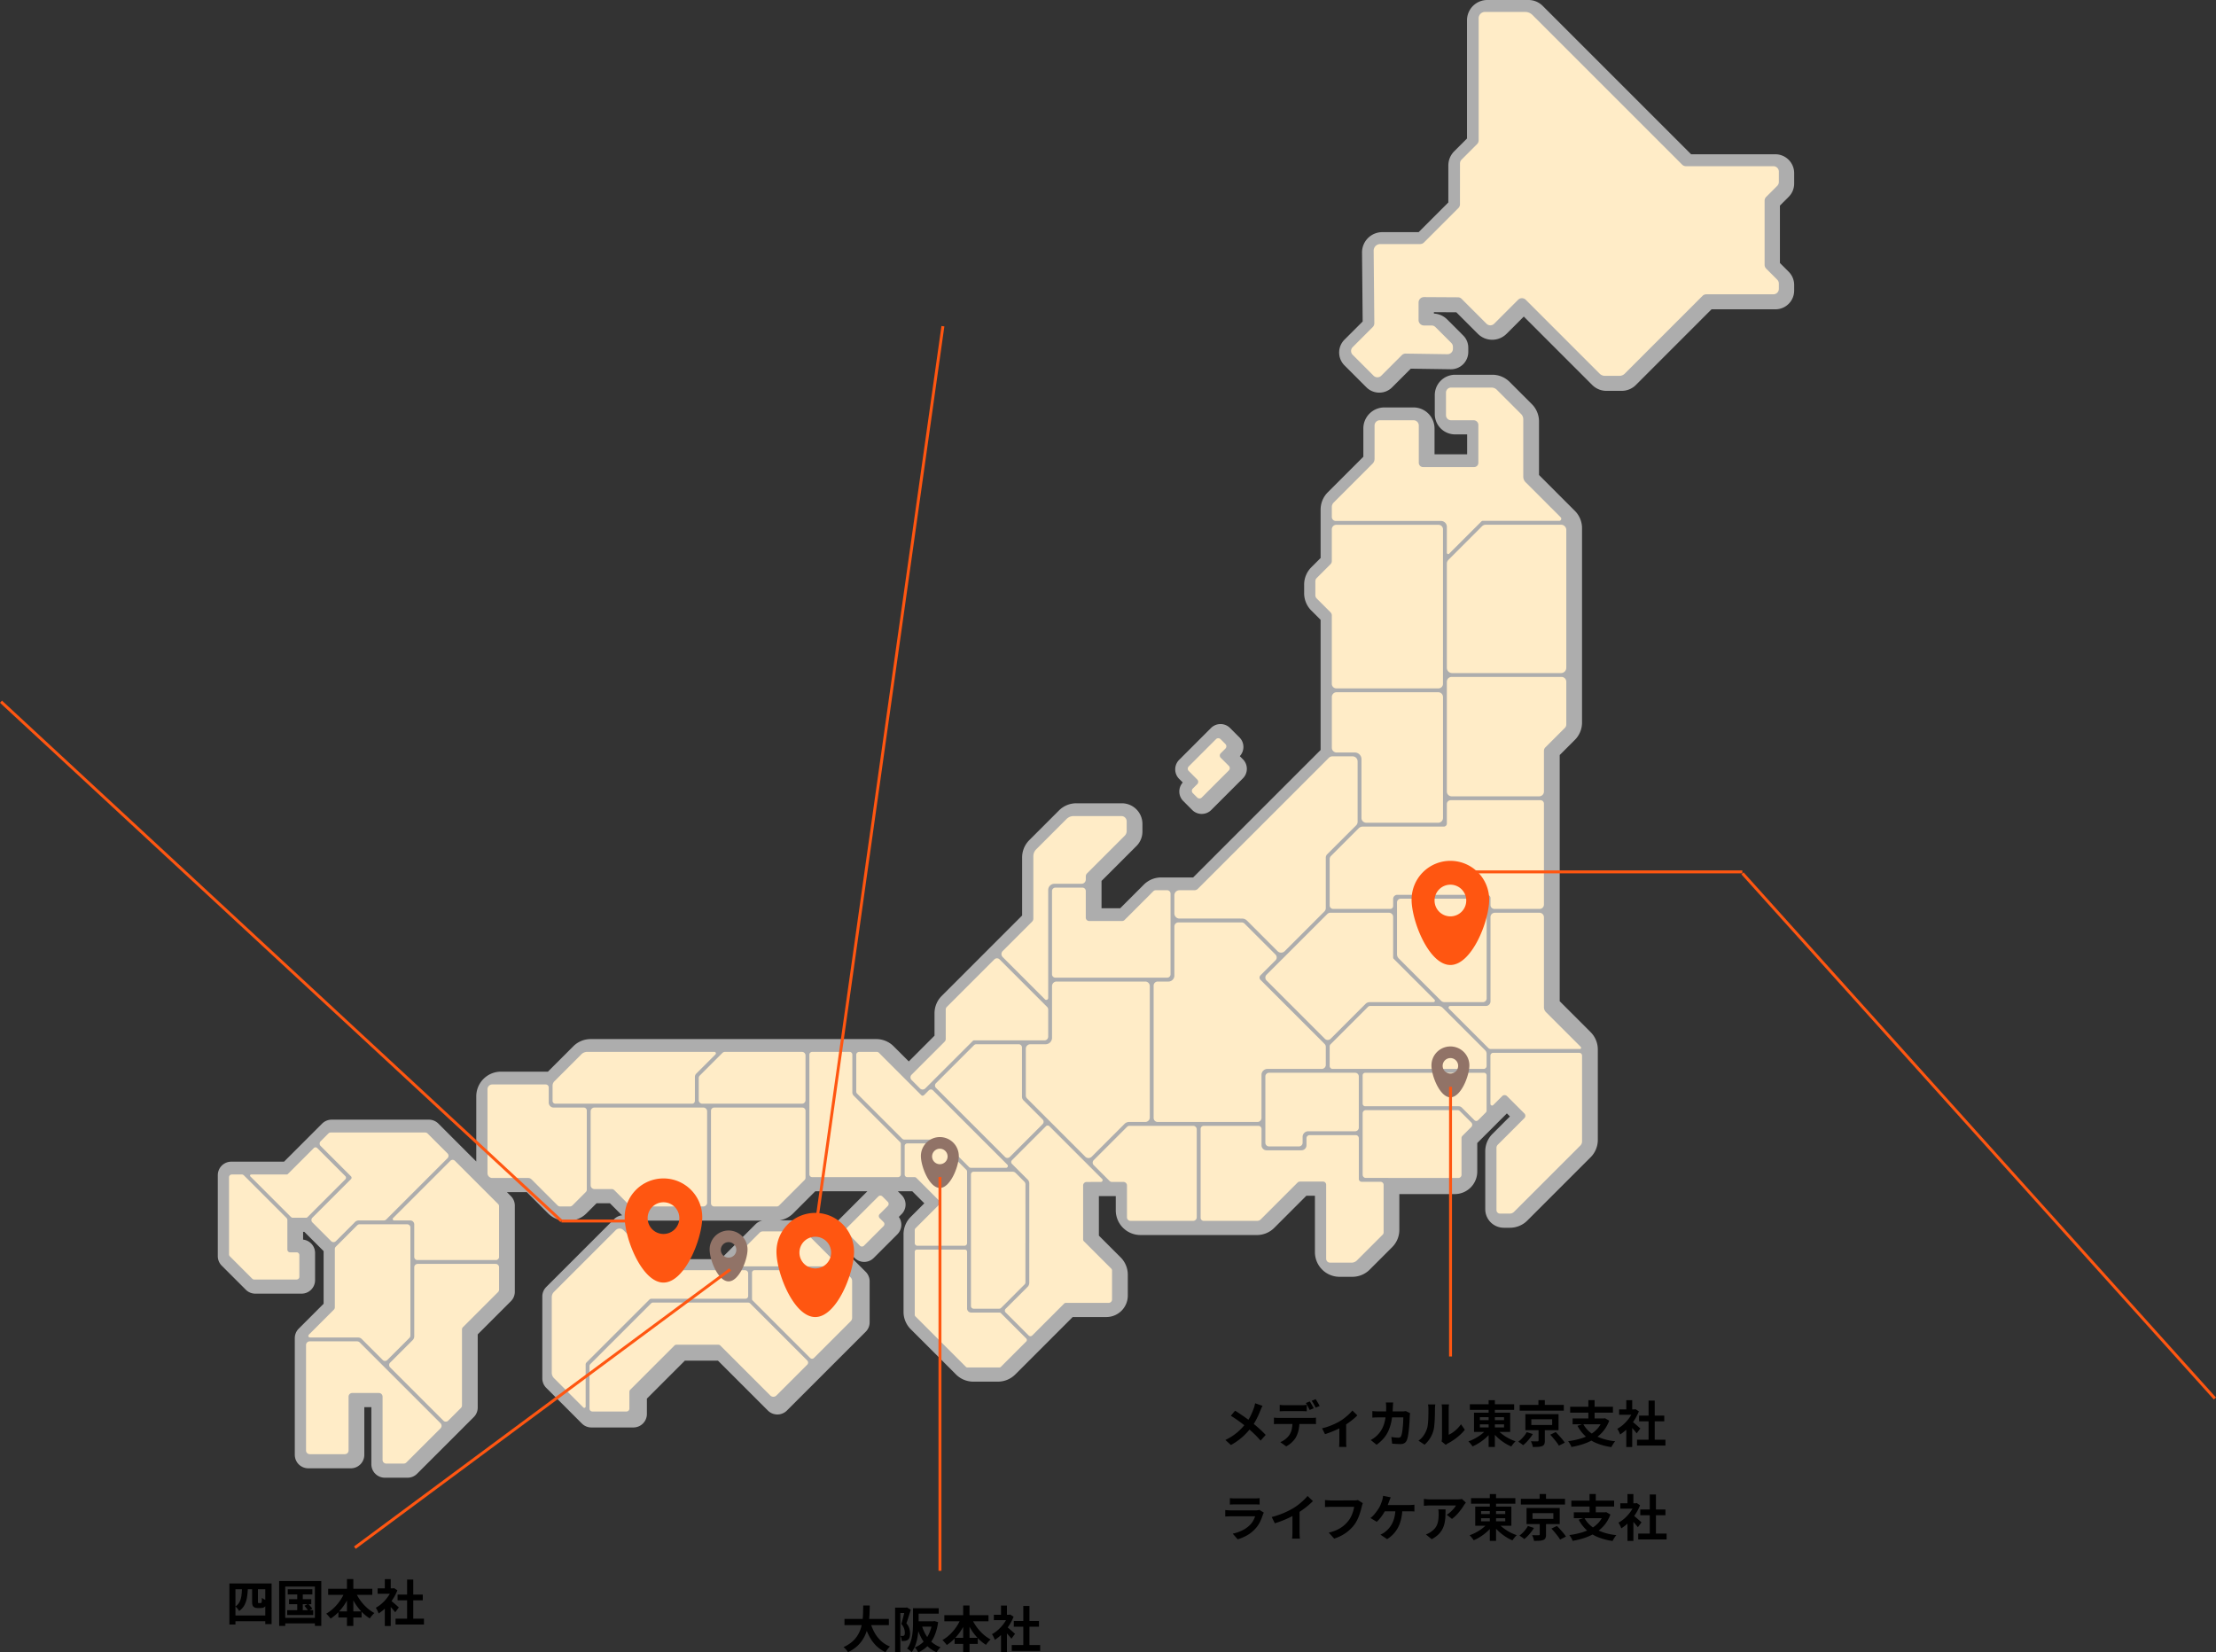 <svg xmlns="http://www.w3.org/2000/svg" xmlns:xlink="http://www.w3.org/1999/xlink" width="755.212" height="563.22" viewBox="0 0 755.212 563.22">
  <rect x="0" y="0" width="755.212" height="563.22" fill="#333333" stroke="none"/>
  <defs>
    <clipPath id="clip-path">
      <rect id="長方形_4413" data-name="長方形 4413" width="537.223" height="503.681" fill="none"/>
    </clipPath>
  </defs>
  <g id="グループ_3283" data-name="グループ 3283" transform="translate(15867.34 -634)">
    <path id="線_346" data-name="線 346" d="M160.628,179.334l-161-179L.372-.334l161,179Z" transform="translate(-15273.5 931.681)" fill="#ff5611"/>
    <g id="グループ_3095" data-name="グループ 3095" transform="translate(-15793.112 634)">
      <g id="グループ_3094" data-name="グループ 3094" clip-path="url(#clip-path)">
        <path id="パス_4684" data-name="パス 4684" d="M64.658,503.681H56.923a4.6,4.6,0,0,1-4.594-4.6V479.621h-2.4v16.255a4.6,4.6,0,0,1-4.594,4.6h-14.5a4.6,4.6,0,0,1-4.595-4.6V456.112a4.564,4.564,0,0,1,1.345-3.248l8.471-8.473V426.44L29.5,419.882h-.433v2.635a4.6,4.6,0,0,1,4.085,4.566v9.265a4.6,4.6,0,0,1-4.595,4.594H12.785A4.564,4.564,0,0,1,9.536,439.6l-8.191-8.191A4.566,4.566,0,0,1,0,428.157v-27.6a4.6,4.6,0,0,1,4.594-4.6H22.575l12.971-12.971a4.565,4.565,0,0,1,3.249-1.346H71.929a4.564,4.564,0,0,1,3.249,1.346L88.086,395.9V373.677a8.413,8.413,0,0,1,8.4-8.4H112.5l8.644-8.644a8.35,8.35,0,0,1,5.942-2.461h97.3a8.349,8.349,0,0,1,5.942,2.461l5.155,5.156,8.774-8.78v-7.618a8.348,8.348,0,0,1,2.46-5.941l27.395-27.409V292.283a8.349,8.349,0,0,1,2.461-5.942l10.083-10.083A8.349,8.349,0,0,1,292.6,273.8h15.492a7.029,7.029,0,0,1,7.021,7.021v2.6a6.975,6.975,0,0,1-2.056,4.965L301.178,300.26v9.307h6.372l8.024-8.024a8.349,8.349,0,0,1,5.942-2.461h10.868l43.453-43.454V211.274l-3.152-3.152a8.35,8.35,0,0,1-2.461-5.943v-2.893a8.35,8.35,0,0,1,2.461-5.942l3.152-3.152V173.723a8.349,8.349,0,0,1,2.461-5.942l12.1-12.1v-9.636a7.178,7.178,0,0,1,7.17-7.17h9.922a7.178,7.178,0,0,1,7.17,7.17v8.8h11.111v-6.78h-4.105a6.928,6.928,0,0,1-6.92-6.92v-6.49a6.928,6.928,0,0,1,6.92-6.92H434.33a8.348,8.348,0,0,1,5.942,2.461l7.536,7.536a8.349,8.349,0,0,1,2.461,5.942V161.91l12.2,12.2a8.348,8.348,0,0,1,2.461,5.942v66.216a8.349,8.349,0,0,1-2.461,5.942l-5.152,5.152v83.9l10.528,10.527a8.349,8.349,0,0,1,2.461,5.942v30.793a8.35,8.35,0,0,1-2.461,5.942l-21.552,21.552a8.348,8.348,0,0,1-5.942,2.461h-2.09a6.321,6.321,0,0,1-6.314-6.313V392.429a8.348,8.348,0,0,1,2.461-5.942l5.943-5.943-1.038-1.038L429.22,389.6v9.736a7.678,7.678,0,0,1-7.669,7.67H402.667V419.17a8.347,8.347,0,0,1-2.462,5.942l-7.626,7.627a8.349,8.349,0,0,1-5.942,2.461H382.3a8.4,8.4,0,0,1-8.4-8.4V407.57h-2.917L360.056,418.5a8.351,8.351,0,0,1-5.942,2.461H314.427a8.413,8.413,0,0,1-8.4-8.4v-4.865h-5.755v13.47l7.394,7.393a8.351,8.351,0,0,1,2.461,5.943v7.1a7.32,7.32,0,0,1-7.311,7.311H291.345l-19.557,19.557a8.348,8.348,0,0,1-5.942,2.462H257.5a8.348,8.348,0,0,1-5.942-2.462l-15.4-15.4a8.35,8.35,0,0,1-2.461-5.943V420.713a8.348,8.348,0,0,1,2.461-5.942l4.621-4.621-4.1-4.1h-4.911l1.278,1.278a4.6,4.6,0,0,1,0,6.5l-.957.956a4.6,4.6,0,0,1-.488,5.924l-8.07,8.07a4.575,4.575,0,0,1-3.258,1.345h-.02a4.625,4.625,0,0,1-3.265-1.392l-5.861-6.031a4.613,4.613,0,0,1,.046-6.451l10.2-10.2H203.619l-7.539,7.538a8.343,8.343,0,0,1-4.647,2.363h9.913a4.565,4.565,0,0,1,3.254,1.35l16.2,16.2a4.563,4.563,0,0,1,1.346,3.249v13.942a4.564,4.564,0,0,1-1.346,3.249l-26.842,26.841a4.6,4.6,0,0,1-6.5,0l-17-17H159.169l-12.935,12.935v5.236a4.6,4.6,0,0,1-4.594,4.6H127.322a4.565,4.565,0,0,1-3.249-1.346L111.937,473.06a4.565,4.565,0,0,1-1.346-3.249V441.917a4.565,4.565,0,0,1,1.346-3.248l23.119-23.118a4.559,4.559,0,0,1,2.753-1.319,8.617,8.617,0,0,1-.722-.644l-3.465-3.465h-4.537l-3.465,3.465a8.35,8.35,0,0,1-5.942,2.461H118.5a8.349,8.349,0,0,1-5.942-2.461l-7.249-7.249H98.525l1.353,1.354a4.563,4.563,0,0,1,1.346,3.249v29.34a4.565,4.565,0,0,1-1.346,3.249l-11.3,11.3v24.94a4.564,4.564,0,0,1-1.346,3.249L67.906,502.336a4.566,4.566,0,0,1-3.248,1.345m90.536-74.493h16.149L183.235,417.3a4.561,4.561,0,0,1,2.295-1.247h-42.5a8.487,8.487,0,0,1-1.043-.064Zm180.129-151.76a4.564,4.564,0,0,1-3.249-1.346l-3.05-3.05a4.6,4.6,0,0,1-.169-6.319l-1.225-1.227a4.6,4.6,0,0,1,0-6.5l10.846-10.845a4.6,4.6,0,0,1,6.5,0l3.209,3.21a4.6,4.6,0,0,1,.107,6.387l1.061,1.061a4.6,4.6,0,0,1,0,6.5L338.572,276.08a4.563,4.563,0,0,1-3.249,1.346m60.5-143.6a6.165,6.165,0,0,1-4.387-1.817l-7.462-7.462a6.2,6.2,0,0,1,0-8.775l6.194-6.194L389.95,86.1a6.909,6.909,0,0,1,6.909-6.973h12.389L419.361,69l.006-12.574a6.862,6.862,0,0,1,2.023-4.882l4.336-4.336V6.909A6.917,6.917,0,0,1,432.635,0h14.024a6.862,6.862,0,0,1,4.886,2.024l50.56,50.56h28.7A6.421,6.421,0,0,1,537.223,59v3.57a6.372,6.372,0,0,1-1.88,4.536l-2.972,2.972V89.645l2.983,2.983a6.337,6.337,0,0,1,1.868,4.51v1.916a6.385,6.385,0,0,1-6.377,6.377h-21.79L483.3,131.2a6.864,6.864,0,0,1-4.886,2.024h-5.147a6.864,6.864,0,0,1-4.885-2.023l-23.3-23.3-5.884,5.883a6.909,6.909,0,0,1-9.771,0l-7.34-7.34-7.639-.045v.48a6.862,6.862,0,0,1,4.531,2.015l5.454,5.454a5.863,5.863,0,0,1,1.728,4.173v1.44a5.9,5.9,0,0,1-5.992,5.9l-13.6-.2-6.354,6.354a6.164,6.164,0,0,1-4.387,1.817" fill="#adadad"/>
        <path id="パス_4685" data-name="パス 4685" d="M1810.216,1697.362v9.65a.884.884,0,0,0,.884.884h31.818a1.539,1.539,0,0,1,1.089.451l4.3,4.3a.884.884,0,0,0,1.25,0l2.64-2.64a.885.885,0,0,0,.259-.625v-12.017a.884.884,0,0,0-.884-.884H1811.1a.884.884,0,0,0-.884.884" transform="translate(-1420.05 -1330.827)" fill="#ffecc7"/>
        <path id="パス_4686" data-name="パス 4686" d="M1811.537,1607.146a1.635,1.635,0,0,0-.479-1.155l-7.314-7.314-7.185-7.185a2.075,2.075,0,0,0-1.466-.607h-23.27a.993.993,0,0,0-.7.291l-12.773,12.772a.992.992,0,0,0-.291.7v6.69a.992.992,0,0,0,.992.992h51.493a.992.992,0,0,0,.992-.992Z" transform="translate(-1379.135 -1247.992)" fill="#ffecc7"/>
        <path id="パス_4687" data-name="パス 4687" d="M1893.8,1456.427a1.271,1.271,0,0,0,1.271-1.271v-32.7a1.3,1.3,0,0,0-1.3-1.3h-27.952a1.3,1.3,0,0,0-1.3,1.3v17.64a2.024,2.024,0,0,0,.593,1.431l14.431,14.431a1.6,1.6,0,0,0,1.128.467Z" transform="translate(-1462.65 -1114.848)" fill="#ffecc7"/>
        <path id="パス_4688" data-name="パス 4688" d="M1678.5,1443.445a1.39,1.39,0,0,0-.983.407l-15.3,15.3a.58.58,0,0,1-.049.033l-5.381,5.38a1.39,1.39,0,0,0,0,1.966l19.868,19.867a1.39,1.39,0,0,0,1.966,0l11.884-11.884a2.047,2.047,0,0,1,1.447-.6h21.716a.5.5,0,0,0,.354-.854l-13.9-13.9a.654.654,0,0,1-.192-.464v-13.859a1.39,1.39,0,0,0-1.39-1.39Z" transform="translate(-1299.376 -1132.331)" fill="#ffecc7"/>
        <path id="パス_4689" data-name="パス 4689" d="M2023.832,1687.227l-9.081,9.081a1.478,1.478,0,0,0-.432,1.044v21.208a1.21,1.21,0,0,0,1.21,1.211h3.3a2.106,2.106,0,0,0,1.488-.616l22.607-22.607a1.91,1.91,0,0,0,.559-1.351v-29.282a.937.937,0,0,0-.937-.937H2013.2a.937.937,0,0,0-.937.937v16.457a.559.559,0,0,0,.955.4l3.042-3.042a1.17,1.17,0,0,1,1.655,0l5.915,5.915a1.123,1.123,0,0,1,0,1.588" transform="translate(-1578.55 -1306.116)" fill="#ffecc7"/>
        <path id="パス_4690" data-name="パス 4690" d="M1990.854,1489.881h-30.423a1.186,1.186,0,0,1-.84-.348l-1.8-1.8-11.579-11.58a.545.545,0,0,1,.385-.931h12.175a1.572,1.572,0,0,0,1.572-1.572v-28.734a1.472,1.472,0,0,1,1.472-1.472h15.222a1.518,1.518,0,0,1,1.518,1.517v30.654a2.441,2.441,0,0,0,.716,1.727l11.782,11.783c.272.266.17.755-.2.755" transform="translate(-1526.609 -1132.331)" fill="#ffecc7"/>
        <path id="パス_4691" data-name="パス 4691" d="M1811.293,1755.543a1.077,1.077,0,0,0-1.077,1.077v20.963a1.077,1.077,0,0,0,1.077,1.076h7.692a.042.042,0,0,1,.024.005l23.818.013a1.077,1.077,0,0,0,1.077-1.077v-12.526a1.078,1.078,0,0,1,.315-.761l3.02-3.02a1.076,1.076,0,0,0,0-1.523l-3.912-3.912a1.077,1.077,0,0,0-.762-.315Z" transform="translate(-1420.05 -1377.161)" fill="#ffecc7"/>
        <path id="パス_4692" data-name="パス 4692" d="M1937.712,76.829V73.3a1.851,1.851,0,0,0-1.851-1.851h-29.809a1.852,1.852,0,0,1-1.309-.542L1853.735,19.9a3.533,3.533,0,0,0-2.5-1.035h-13.673a2.16,2.16,0,0,0-2.161,2.16V62.618a1.851,1.851,0,0,1-.542,1.309l-5.275,5.275a1.852,1.852,0,0,0-.542,1.308l-.006,13.9a1.85,1.85,0,0,1-.542,1.308l-11.726,11.726a1.851,1.851,0,0,1-1.309.542H1801.87a2.251,2.251,0,0,0-2.251,2.272l.229,24.7a1.851,1.851,0,0,1-.542,1.326l-6.838,6.838a1.851,1.851,0,0,0,0,2.618l7.122,7.122a1.851,1.851,0,0,0,2.618,0l7-7a1.85,1.85,0,0,1,1.337-.542l14.213.214a1.851,1.851,0,0,0,1.879-1.851v-.662a1.851,1.851,0,0,0-.542-1.309l-5.43-5.43a1.852,1.852,0,0,0-1.309-.542h-2.582a1.851,1.851,0,0,1-1.851-1.851v-5.974a1.851,1.851,0,0,1,1.862-1.851l11.525.067a1.851,1.851,0,0,1,1.3.542l8.465,8.465a1.851,1.851,0,0,0,2.618,0l8.151-8.151a1.852,1.852,0,0,1,2.618,0l25.182,25.179a2.521,2.521,0,0,0,1.781.738h4.977a2.521,2.521,0,0,0,1.782-.738l26.5-26.509a1.85,1.85,0,0,1,1.309-.542h22.86a1.851,1.851,0,0,0,1.851-1.851v-1.82a1.852,1.852,0,0,0-.542-1.309l-3.767-3.767a1.853,1.853,0,0,1-.542-1.309V83.213a1.851,1.851,0,0,1,.542-1.309l3.767-3.767a1.851,1.851,0,0,0,.542-1.309" transform="translate(-1405.705 -14.8)" fill="#ffecc7"/>
        <path id="パス_4693" data-name="パス 4693" d="M1831.084,1301.048v-34.415a1.188,1.188,0,0,0-1.188-1.188h-30.585a1.318,1.318,0,0,0-1.318,1.319v6.652a1.026,1.026,0,0,1-1.026,1.026h-27.72a2.072,2.072,0,0,0-1.257.521l-9.544,9.545a1.626,1.626,0,0,0-.387,1.078v15.722a1.191,1.191,0,0,0,1.191,1.191h19.472a.969.969,0,0,0,.969-.969v-2.522a1.428,1.428,0,0,1,1.314-1.312h30.554a1.156,1.156,0,0,1,1.312,1.312v2.187a1.3,1.3,0,0,0,1.3,1.3h15.458a1.45,1.45,0,0,0,1.45-1.45" transform="translate(-1379.135 -992.696)" fill="#ffecc7"/>
        <path id="パス_4694" data-name="パス 4694" d="M1771.564,1117.539v20.026a1.63,1.63,0,0,0,1.63,1.63h24.525a1.63,1.63,0,0,0,1.63-1.63v-41.223a1.63,1.63,0,0,0-1.63-1.63h-34.625a1.63,1.63,0,0,0-1.63,1.63v17.281a1.63,1.63,0,0,0,1.63,1.63h6.187a2.286,2.286,0,0,1,2.286,2.286" transform="translate(-1381.803 -858.763)" fill="#ffecc7"/>
        <path id="パス_4695" data-name="パス 4695" d="M1778.918,842.13V831.455a1.541,1.541,0,0,0-1.541-1.541H1742.57a1.541,1.541,0,0,0-1.541,1.541v10.814a1.541,1.541,0,0,1-.451,1.089l-4.711,4.711a1.54,1.54,0,0,0-.451,1.089v4.772a1.54,1.54,0,0,0,.451,1.089l4.711,4.711a1.542,1.542,0,0,1,.451,1.089v23.314a1.541,1.541,0,0,0,1.541,1.541h34.8a1.541,1.541,0,0,0,1.541-1.541v-3.045Z" transform="translate(-1361.373 -651.038)" fill="#ffecc7"/>
        <path id="パス_4696" data-name="パス 4696" d="M1776.022,625.837V637.2a2.321,2.321,0,0,1-.68,1.643L1762.088,652.1a2.141,2.141,0,0,0-.627,1.514v3.407a1.351,1.351,0,0,0,1.351,1.351h35.85a2,2,0,0,1,2,2V669.2a.458.458,0,0,0,.782.324l11-11a.664.664,0,0,1,.47-.194h26.038a.707.707,0,0,0,.5-1.207l-11.967-11.967a2.647,2.647,0,0,1-.776-1.873V623.727a2.551,2.551,0,0,0-.747-1.8l-8.275-8.275a2.544,2.544,0,0,0-1.8-.745h-13.8a1.718,1.718,0,0,0-1.719,1.719v7.7a1.718,1.718,0,0,0,1.719,1.718h7.7a1.611,1.611,0,0,1,1.611,1.611v12.892a1.466,1.466,0,0,1-1.466,1.466h-17.368a1.466,1.466,0,0,1-1.466-1.466v-12.71a1.793,1.793,0,0,0-1.793-1.793h-11.486a1.793,1.793,0,0,0-1.793,1.793" transform="translate(-1381.803 -480.801)" fill="#ffecc7"/>
        <path id="パス_4697" data-name="パス 4697" d="M1955.33,830.313l-11.468,11.465a1.792,1.792,0,0,0-.525,1.268v35.515a1.794,1.794,0,0,0,1.794,1.794h37.117a1.794,1.794,0,0,0,1.793-1.794v-46.98a1.793,1.793,0,0,0-1.793-1.793H1956.6a1.793,1.793,0,0,0-1.268.525" transform="translate(-1524.478 -650.939)" fill="#ffecc7"/>
        <path id="パス_4698" data-name="パス 4698" d="M1943.336,1075.052v34.5a1.64,1.64,0,0,0,1.641,1.64h29.81a1.64,1.64,0,0,0,1.64-1.64v-13.884a1.641,1.641,0,0,1,.481-1.16l6.652-6.652a1.639,1.639,0,0,0,.48-1.16v-14.571a1.641,1.641,0,0,0-1.641-1.641h-37.423a1.641,1.641,0,0,0-1.641,1.641Z" transform="translate(-1524.478 -839.759)" fill="#ffecc7"/>
        <path id="パス_4699" data-name="パス 4699" d="M1312.818,1600.091h5.505a1.541,1.541,0,0,0,1.541-1.541v-44.784a1.541,1.541,0,0,0-1.541-1.541h-30.231a1.541,1.541,0,0,0-1.541,1.541v17.63a2.2,2.2,0,0,1-2.2,2.2h-5.2a1.541,1.541,0,0,0-1.541,1.541v15.881a1.539,1.539,0,0,0,.451,1.09l7.457,7.458h0l12.364,12.365a1.542,1.542,0,0,0,2.18,0l11.2-11.2a2.2,2.2,0,0,1,1.554-.643" transform="translate(-1002.243 -1217.665)" fill="#ffecc7"/>
        <path id="パス_4700" data-name="パス 4700" d="M1516.164,1478.312,1538,1500.147a1.38,1.38,0,0,1,.4.976v6.141a1.381,1.381,0,0,1-1.381,1.381h-18.5a2.037,2.037,0,0,0-2.037,2.037v14.669a1.381,1.381,0,0,1-1.381,1.381h-34a1.381,1.381,0,0,1-1.381-1.381v-45.1a1.381,1.381,0,0,1,1.381-1.381h3.652a2.037,2.037,0,0,0,2.037-2.037v-16.738a1.381,1.381,0,0,1,1.381-1.381h21.552a1.381,1.381,0,0,1,.976.4l10.558,10.559a1.381,1.381,0,0,1,0,1.953l-5.124,5.124a1.1,1.1,0,0,0,.024,1.561" transform="translate(-1160.793 -1144.307)" fill="#ffecc7"/>
        <path id="パス_4701" data-name="パス 4701" d="M1669.064,1718.329a1.91,1.91,0,0,1,1.91-1.91h15.989a1.254,1.254,0,0,0,1.254-1.254v-17.434a1.254,1.254,0,0,0-1.254-1.254h-29.339a1.254,1.254,0,0,0-1.254,1.254v22.6a1.254,1.254,0,0,0,1.254,1.254h10.186a1.254,1.254,0,0,0,1.254-1.254Z" transform="translate(-1299.363 -1330.826)" fill="#ffecc7"/>
        <path id="パス_4702" data-name="パス 4702" d="M1587.8,1799.4h7.908a1.066,1.066,0,0,1,1.066,1.066v25.224a1.345,1.345,0,0,0,1.345,1.345h7.278a2.655,2.655,0,0,0,1.878-.778l8.768-8.768a1.064,1.064,0,0,0,.312-.753v-16.2a1.065,1.065,0,0,0-1.065-1.066h-6.338a.975.975,0,0,1-1.044-1.014v-13.825a1.066,1.066,0,0,0-1.066-1.066h-15.709a1.066,1.066,0,0,0-1.066,1.066v2.383a1.722,1.722,0,0,1-1.722,1.722H1576.47a1.722,1.722,0,0,1-1.722-1.722v-5.55a1.066,1.066,0,0,0-1.066-1.066h-18.623a1.066,1.066,0,0,0-1.066,1.066v30.264a1.066,1.066,0,0,0,1.066,1.066h18.175a1.778,1.778,0,0,0,1.258-.521l12.556-12.556a1.066,1.066,0,0,1,.753-.312" transform="translate(-1219.048 -1396.656)" fill="#ffecc7"/>
        <path id="パス_4703" data-name="パス 4703" d="M1403.473,1780.4h-7.57a1.2,1.2,0,0,0-.852.353l-11.34,11.339a1.2,1.2,0,0,0,0,1.7l5.378,5.378a1.2,1.2,0,0,0,.852.353h3.9a1.2,1.2,0,0,1,1.2,1.2v10.86a1.2,1.2,0,0,0,1.2,1.2h21.373a1.2,1.2,0,0,0,1.2-1.2V1781.6a1.2,1.2,0,0,0-1.2-1.2Z" transform="translate(-1085.196 -1396.656)" fill="#ffecc7"/>
        <path id="パス_4704" data-name="パス 4704" d="M1098.5,1559.843a1.26,1.26,0,0,0,1.781,0l16.2-16.191a.657.657,0,0,1,.464-.192h23.977a1.26,1.26,0,0,0,1.26-1.259v-9.247a1.261,1.261,0,0,0-.369-.89l-16.2-16.209a1.259,1.259,0,0,0-1.782,0l-16.2,16.2a1.261,1.261,0,0,0-.368.89V1543a1.259,1.259,0,0,1-.369.89l-11.277,11.284a1.26,1.26,0,0,0,0,1.781Z" transform="translate(-859.187 -1188.845)" fill="#ffecc7"/>
        <path id="パス_4705" data-name="パス 4705" d="M1358.308,1434.427a1.153,1.153,0,0,0,1.153-1.153v-27.5a1.153,1.153,0,0,0-1.153-1.153h-3.9a1.153,1.153,0,0,0-.815.338l-9.809,9.809a1.152,1.152,0,0,1-.815.338H1331.73a1.153,1.153,0,0,1-1.153-1.153v-9.07a1.153,1.153,0,0,0-1.153-1.153h-9.2a1.153,1.153,0,0,0-1.153,1.153v28.386a1.153,1.153,0,0,0,1.153,1.153H1358.3Z" transform="translate(-1034.77 -1101.18)" fill="#ffecc7"/>
        <path id="パス_4706" data-name="パス 4706" d="M1535.4,1186.141l1.5,1.5a1.1,1.1,0,0,0,1.554,0l9.227-9.227a1.1,1.1,0,0,0,0-1.554l-2.754-2.754a1.1,1.1,0,0,1,0-1.554l1.586-1.586a1.1,1.1,0,0,0,0-1.554l-1.656-1.656a1.1,1.1,0,0,0-1.554,0l-9.292,9.292a1.1,1.1,0,0,0,0,1.554l2.913,2.917a1.1,1.1,0,0,1,0,1.554l-1.519,1.519a1.1,1.1,0,0,0,0,1.554" transform="translate(-1203.122 -915.808)" fill="#ffecc7"/>
        <path id="パス_4707" data-name="パス 4707" d="M1535.592,1251.39a2.37,2.37,0,0,1,1.677.7l10.417,10.417a1.715,1.715,0,0,0,2.425,0l13.516-13.515a1.715,1.715,0,0,0,.5-1.213v-17.2a1.669,1.669,0,0,1,.395-1.025l9.945-9.935a1.713,1.713,0,0,0,.5-1.213v-20.589a1.714,1.714,0,0,0-1.715-1.715h-6.868a1.716,1.716,0,0,0-1.213.5l-44.638,44.638a1.715,1.715,0,0,1-1.212.5h-5.084a1.715,1.715,0,0,0-1.715,1.715v6.217a1.715,1.715,0,0,0,1.715,1.715Z" transform="translate(-1186.523 -938.299)" fill="#ffecc7"/>
        <path id="パス_4708" data-name="パス 4708" d="M1249.958,1304.257v21.26a1.462,1.462,0,0,1-.428,1.033l-10.011,10.016a1.461,1.461,0,0,0,0,2.066l14.394,14.4a.648.648,0,0,0,1.106-.458v-36.808a2.117,2.117,0,0,1,2.118-2.118h9.235a1.461,1.461,0,0,0,1.461-1.462v-1.05a1.462,1.462,0,0,1,.428-1.033l12.838-12.838a2.285,2.285,0,0,0,.669-1.616v-3.283a1.8,1.8,0,0,0-1.8-1.8H1263.69a3.421,3.421,0,0,0-2.42,1l-10.343,10.343a3.308,3.308,0,0,0-.969,2.339" transform="translate(-972.023 -1012.409)" fill="#ffecc7"/>
        <path id="パス_4709" data-name="パス 4709" d="M426.42,1716.628v28.6a1.638,1.638,0,0,0,1.638,1.638h12.228a1.617,1.617,0,0,1,1.144.474l8.853,8.852a1.31,1.31,0,0,0,.926.384h3.249a1.309,1.309,0,0,0,.926-.384l4.58-4.58a1.021,1.021,0,0,0,.3-.723v-27.008a1.022,1.022,0,0,0-1.022-1.022H448.97a1.678,1.678,0,0,1-1.678-1.678v-5.171a1.022,1.022,0,0,0-1.022-1.022H428.058a1.638,1.638,0,0,0-1.638,1.638" transform="translate(-334.511 -1345.349)" fill="#ffecc7"/>
        <path id="パス_4710" data-name="パス 4710" d="M760.449,1679.927a1.2,1.2,0,0,0,1.2,1.2h33.985a1.2,1.2,0,0,0,1.2-1.2V1664.67a1.2,1.2,0,0,0-1.2-1.2H769.366a1.2,1.2,0,0,0-.851.353l-7.713,7.713a1.2,1.2,0,0,0-.352.851Z" transform="translate(-596.545 -1304.931)" fill="#ffecc7"/>
        <path id="パス_4711" data-name="パス 4711" d="M577.846,1680.186V1672a1.6,1.6,0,0,1,.469-1.132l6.543-6.543a.505.505,0,0,0-.357-.862H541.163a2.823,2.823,0,0,0-2,.826l-9.19,9.19a2.147,2.147,0,0,0-.629,1.518v5.184a.944.944,0,0,0,.944.945H576.9a.945.945,0,0,0,.944-.945" transform="translate(-415.255 -1304.931)" fill="#ffecc7"/>
        <path id="パス_4712" data-name="パス 4712" d="M780.9,1785.222h21.325a1.093,1.093,0,0,0,.771-.319l8.713-8.713a1.091,1.091,0,0,0,.32-.771V1752.6a1.091,1.091,0,0,0-1.091-1.091H780.9a1.091,1.091,0,0,0-1.091,1.091v31.534a1.091,1.091,0,0,0,1.091,1.091" transform="translate(-611.732 -1373.995)" fill="#ffecc7"/>
        <path id="パス_4713" data-name="パス 4713" d="M625.706,1751.508H590.825a1.3,1.3,0,0,0-1.3,1.3v25.181a1.3,1.3,0,0,0,1.3,1.3h5.851a1.3,1.3,0,0,1,.922.382l5.037,5.037a1.73,1.73,0,0,0,1.224.507h24.059a1.3,1.3,0,0,0,1.3-1.3v-31.108a1.3,1.3,0,0,0-1.3-1.3Z" transform="translate(-462.458 -1373.996)" fill="#ffecc7"/>
        <path id="パス_4714" data-name="パス 4714" d="M1170.678,1677.008l-6.518-6.519a1.777,1.777,0,0,1-.52-1.257v-16.747a1.122,1.122,0,0,0-1.121-1.121h-14.441a1.123,1.123,0,0,0-.793.328l-12.958,12.959a1.121,1.121,0,0,0,0,1.586l23.561,23.562a1.122,1.122,0,0,0,1.586,0l11.2-11.2a1.121,1.121,0,0,0,0-1.586" transform="translate(-889.58 -1295.437)" fill="#ffecc7"/>
        <path id="パス_4715" data-name="パス 4715" d="M1025.815,1693.35h12.021a1.661,1.661,0,0,1,1.174.486l8.855,8.855a1,1,0,0,0,.709.294H1060.5a.63.63,0,0,0,.446-1.076l-25.336-25.335a1,1,0,0,0-1.418,0l-1.644,1.639a1.065,1.065,0,0,1-.463.192.665.665,0,0,1-.223-.043.638.638,0,0,1-.241-.149l-13.3-13.3c-.011-.011-.017-.026-.027-.038l-1.111-1.112a1,1,0,0,0-.71-.294h-6.015a1,1,0,0,0-1,1v12.516a1,1,0,0,0,.294.709l15.361,15.361a1,1,0,0,0,.71.294" transform="translate(-791.878 -1304.93)" fill="#ffecc7"/>
        <path id="パス_4716" data-name="パス 4716" d="M1131.348,2016.1l8.643-8.643a.724.724,0,0,0,0-1.025l-8.622-8.63a.724.724,0,0,0-.513-.212h-9.639a1.381,1.381,0,0,1-1.381-1.381v-19.351a.725.725,0,0,0-.725-.725H1102.73a.725.725,0,0,0-.725.725v21.521a.724.724,0,0,0,.212.512l17.208,17.208a.724.724,0,0,0,.512.212h10.9a.724.724,0,0,0,.512-.212" transform="translate(-864.484 -1550.209)" fill="#ffecc7"/>
        <path id="パス_4717" data-name="パス 4717" d="M1209.4,1890.661l.006-33.419a1.328,1.328,0,0,0-.389-.939l-2.4-2.4-.532-.532a1.584,1.584,0,0,0-1.12-.463h-13.212a.922.922,0,0,0-.922.922v44.86a.922.922,0,0,0,.922.922h8.7a.92.92,0,0,0,.652-.271l8.023-8.028a.921.921,0,0,0,.27-.651" transform="translate(-934.159 -1453.54)" fill="#ffecc7"/>
        <path id="パス_4718" data-name="パス 4718" d="M1277.185,1799.191a.6.6,0,0,0,.426-1.027l-5.092-5.092-12.845-12.846a.86.86,0,0,0-1.216,0l-11.575,11.576a.86.86,0,0,0,0,1.216l2.6,2.6,2.959,2.956a2.5,2.5,0,0,1,.359.928l-.006,34.12a1.9,1.9,0,0,1-.6,1.354l-7.469,7.467a.86.86,0,0,0,0,1.216l7.861,7.865a.86.86,0,0,0,1.216,0l10.861-10.861a.86.86,0,0,1,.608-.252h14.578a1.152,1.152,0,0,0,1.152-1.153v-9.892a.861.861,0,0,0-.252-.608l-9.351-9.351a.86.86,0,0,1-.252-.608v-18.4a1.2,1.2,0,0,1,1.2-1.2Z" transform="translate(-976.247 -1396.326)" fill="#ffecc7"/>
        <path id="パス_4719" data-name="パス 4719" d="M936.335,1663.467a.955.955,0,0,0-.954.955V1705.2a.955.955,0,0,0,.954.955h29.257a.955.955,0,0,0,.955-.955v-10.349a.955.955,0,0,0-.28-.675L950.494,1678.4a1.612,1.612,0,0,1-.472-1.139v-12.846a.954.954,0,0,0-.954-.955Z" transform="translate(-733.773 -1304.931)" fill="#ffecc7"/>
        <path id="パス_4720" data-name="パス 4720" d="M1004.156,1891.058l-10.768,10.768a.982.982,0,0,0-.01,1.379l4.492,4.622a.982.982,0,0,0,1.4.01l6.671-6.671a.983.983,0,0,0,0-1.389l-1.329-1.329a.983.983,0,0,1,0-1.389l2.773-2.773a.983.983,0,0,0,0-1.389l-1.839-1.839a.982.982,0,0,0-1.389,0" transform="translate(-779.052 -1483.242)" fill="#ffecc7"/>
        <path id="パス_4721" data-name="パス 4721" d="M1090.385,1843.086h16.066a.882.882,0,0,0,.882-.882v-24.385a.883.883,0,0,0-.258-.624l-8.734-8.734a.881.881,0,0,0-.624-.258H1086.95a.882.882,0,0,0-.882.882v9.731a.882.882,0,0,0,.882.882h2.478a.88.88,0,0,1,.624.258l7.813,7.813a.882.882,0,0,1,0,1.248l-8.1,8.1a.883.883,0,0,0-.259.624v4.459a.882.882,0,0,0,.882.882" transform="translate(-851.982 -1418.471)" fill="#ffecc7"/>
        <path id="パス_4722" data-name="パス 4722" d="M51.066,1824.333l13.58,13.581.022.021.375.337a.568.568,0,0,0,.378.144H70.11a.565.565,0,0,0,.4-.166h0l12.923-12.923a.766.766,0,0,0,0-1.083l-9.57-9.57a.832.832,0,0,0-1.176,0l-8.847,8.847a.567.567,0,0,1-.4.166H51.334a.379.379,0,0,0-.268.647" transform="translate(-39.972 -1423.356)" fill="#ffecc7"/>
        <path id="パス_4723" data-name="パス 4723" d="M153.818,1791.287l-2.643,2.643a1.145,1.145,0,0,0,0,1.619l10.354,10.354a.656.656,0,0,1,0,.928l-13.155,13.155a1.145,1.145,0,0,0,0,1.619l6.376,6.377a1.145,1.145,0,0,0,1.619,0l6.532-6.532a1.8,1.8,0,0,1,1.274-.527h8.554a1.144,1.144,0,0,0,.809-.335l20.883-20.884a1.145,1.145,0,0,0,0-1.619l-6.8-6.8a1.144,1.144,0,0,0-.81-.336H154.628a1.144,1.144,0,0,0-.81.336" transform="translate(-116.131 -1404.938)" fill="#ffecc7"/>
        <path id="パス_4724" data-name="パス 4724" d="M277.084,1854.841h5.5a1.345,1.345,0,0,1,1.344,1.344v11.08a1.073,1.073,0,0,0,1.073,1.073H311.76a1.073,1.073,0,0,0,1.073-1.073v-17.259a1.073,1.073,0,0,0-.314-.759l-14.755-14.755a1.073,1.073,0,0,0-1.518,0l-19.51,19.515a.488.488,0,0,0,.345.833" transform="translate(-216.979 -1438.848)" fill="#ffecc7"/>
        <path id="パス_4725" data-name="パス 4725" d="M179.335,2143.144l-13.373-13.373-8.16-8.161a1.248,1.248,0,0,0-.882-.365H140.755a1.248,1.248,0,0,0-1.248,1.248v35.951a1.247,1.247,0,0,0,1.248,1.248h12a1.247,1.247,0,0,0,1.248-1.248V2140.09a1.248,1.248,0,0,1,1.248-1.248h9.09a1.248,1.248,0,0,1,1.248,1.248v21.564a1.248,1.248,0,0,0,1.248,1.247h5.971a1.248,1.248,0,0,0,.882-.365l11.639-11.634a1.248,1.248,0,0,0,0-1.765Z" transform="translate(-109.438 -1664.041)" fill="#ffecc7"/>
        <path id="パス_4726" data-name="パス 4726" d="M37.342,1872.215,22.777,1857.65a.938.938,0,0,0-.664-.275H18.672a.939.939,0,0,0-.939.939v26.273a.939.939,0,0,0,.275.664l7.641,7.641a.938.938,0,0,0,.664.275h14.45a.939.939,0,0,0,.939-.939v-7.387a.939.939,0,0,0-.939-.939H38.555a.938.938,0,0,1-.939-.938V1872.88a.939.939,0,0,0-.275-.664" transform="translate(-13.911 -1457.045)" fill="#ffecc7"/>
        <path id="パス_4727" data-name="パス 4727" d="M143.972,1974.72H160.1a1.748,1.748,0,0,1,1.235.512l7.163,7.163a1.091,1.091,0,0,0,1.543,0l7.56-7.56a1.09,1.09,0,0,0,.32-.771v-36.839a1.091,1.091,0,0,0-1.091-1.091H160.583a1.092,1.092,0,0,0-.772.32l-7.325,7.325a1.09,1.09,0,0,0-.32.771v19.893a1.091,1.091,0,0,1-.319.771l-8.351,8.353c-.633.634-.419,1.152.477,1.152" transform="translate(-112.282 -1518.829)" fill="#ffecc7"/>
        <path id="パス_4728" data-name="パス 4728" d="M307.232,1998.757H280.626a1.15,1.15,0,0,0-1.15,1.15v23.529a1.8,1.8,0,0,1-.529,1.277l-7.693,7.693a1.15,1.15,0,0,0,0,1.626l12.12,12.12,6.039,6.039a1.15,1.15,0,0,0,1.626,0l4.362-4.36a1.151,1.151,0,0,0,.337-.814v-25.891a1.151,1.151,0,0,1,.337-.813l11.97-11.97a1.151,1.151,0,0,0,.337-.813v-7.624a1.15,1.15,0,0,0-1.15-1.15" transform="translate(-212.525 -1567.954)" fill="#ffecc7"/>
        <path id="パス_4729" data-name="パス 4729" d="M844.066,1958.314l-10.529-10.529a1.627,1.627,0,0,0-1.151-.477H818.872a1.627,1.627,0,0,0-1.151.477l-10.529,10.529a.538.538,0,0,0,.381.919h36.112a.538.538,0,0,0,.381-.919" transform="translate(-633.09 -1527.594)" fill="#ffecc7"/>
        <path id="パス_4730" data-name="パス 4730" d="M844.7,2018.559a.628.628,0,0,0,.184.444l19.639,19.639a.9.9,0,0,0,1.271,0l12.554-12.554a1.572,1.572,0,0,0,.461-1.113v-12.581a1.711,1.711,0,0,0-.5-1.211l-1.96-1.96a1.713,1.713,0,0,0-1.212-.5H845.52a.821.821,0,0,0-.821.821Z" transform="translate(-662.636 -1575.77)" fill="#ffecc7"/>
        <path id="パス_4731" data-name="パス 4731" d="M539.584,1989.2a1.041,1.041,0,0,1,.3-.736L561.3,1967.05a1.041,1.041,0,0,1,.736-.3h32.026a.909.909,0,0,0,.908-.909v-7.752a1.053,1.053,0,0,0-1.053-1.053H566.98a2.031,2.031,0,0,1-1.435-.595l-13.059-13.059a1.88,1.88,0,0,0-2.658,0l-21.035,21.035a2.576,2.576,0,0,0-.754,1.82v25.742a2.618,2.618,0,0,0,.767,1.853l9.982,9.982a.469.469,0,0,0,.8-.331Z" transform="translate(-414.224 -1524.08)" fill="#ffecc7"/>
        <path id="パス_4732" data-name="パス 4732" d="M587.712,2081.548v14.464a1.006,1.006,0,0,0,1.005,1.006H600.3a1.006,1.006,0,0,0,1.006-1.006v-5.718a1.006,1.006,0,0,1,.294-.711l15.037-15.037a1,1,0,0,1,.711-.294h14.26a1.006,1.006,0,0,1,.711.294l17.008,17.009a1.476,1.476,0,0,0,2.087,0l10.509-10.509a1.006,1.006,0,0,0,0-1.422l-2.848-2.848-16.6-16.6a1,1,0,0,0-.711-.294h-32.38a1,1,0,0,0-.711.294l-20.666,20.666a1,1,0,0,0-.294.711" transform="translate(-461.039 -1615.9)" fill="#ffecc7"/>
      </g>
    </g>
    <path id="access_03" d="M13.222,0A13.222,13.222,0,0,0,0,13.221C0,20.524,5.92,35.5,13.222,35.5S26.443,20.524,26.443,13.221A13.221,13.221,0,0,0,13.222,0m0,18.928a5.4,5.4,0,1,1,5.406-5.405,5.4,5.4,0,0,1-5.406,5.405" transform="translate(-15386.271 927.417)" fill="#ff5611"/>
    <path id="access_03-2" data-name="access_03" d="M13.222,0A13.222,13.222,0,0,0,0,13.221C0,20.524,5.92,35.5,13.222,35.5S26.443,20.524,26.443,13.221A13.221,13.221,0,0,0,13.222,0m0,18.928a5.4,5.4,0,1,1,5.406-5.405,5.4,5.4,0,0,1-5.406,5.405" transform="translate(-15602.722 1047.417)" fill="#ff5611"/>
    <path id="access_03-3" data-name="access_03" d="M6.46,0A6.46,6.46,0,0,0,0,6.459c0,3.568,2.892,10.884,6.46,10.884s6.459-7.316,6.459-10.884A6.459,6.459,0,0,0,6.46,0m0,9.247A2.641,2.641,0,1,1,9.1,6.607a2.641,2.641,0,0,1-2.64,2.64" transform="translate(-15553.5 1021.573)" fill="#917367"/>
    <path id="access_03-4" data-name="access_03" d="M6.46,0A6.46,6.46,0,0,0,0,6.459c0,3.568,2.892,10.884,6.46,10.884s6.459-7.316,6.459-10.884A6.459,6.459,0,0,0,6.46,0m0,9.247A2.641,2.641,0,1,1,9.1,6.607a2.641,2.641,0,0,1-2.64,2.64" transform="translate(-15625.5 1053.417)" fill="#917367"/>
    <path id="access_03-5" data-name="access_03" d="M6.46,0A6.46,6.46,0,0,0,0,6.459c0,3.568,2.892,10.884,6.46,10.884s6.459-7.316,6.459-10.884A6.459,6.459,0,0,0,6.46,0m0,9.247A2.641,2.641,0,1,1,9.1,6.607a2.641,2.641,0,0,1-2.64,2.64" transform="translate(-15379.5 990.681)" fill="#917367"/>
    <path id="access_03-6" data-name="access_03" d="M13.222,0A13.222,13.222,0,0,0,0,13.221C0,20.524,5.92,35.5,13.222,35.5S26.443,20.524,26.443,13.221A13.221,13.221,0,0,0,13.222,0m0,18.928a5.4,5.4,0,1,1,5.406-5.405,5.4,5.4,0,0,1-5.406,5.405" transform="translate(-15654.452 1035.667)" fill="#ff5611"/>
    <path id="線_345" data-name="線 345" d="M190.66,177.367-.34.367.34-.367l191,177Z" transform="translate(-15867 873.181)" fill="#ff5611"/>
    <path id="線_347" data-name="線 347" d="M.5,305.07l-.99-.14,43-305,.99.14Z" transform="translate(-15589 745.181)" fill="#ff5611"/>
    <path id="パス_4733" data-name="パス 4733" d="M13470.607,8459.392h-22.549v-1h22.549Z" transform="translate(-29124.059 -7408.711)" fill="#ff5611"/>
    <path id="パス_4735" data-name="パス 4735" d="M13448.559,8593.123h-1V8458.892h1Z" transform="translate(-28995.059 -7423.711)" fill="#ff5611"/>
    <path id="パス_4737" data-name="パス 4737" d="M13448.559,8550.8h-1v-91.908h1Z" transform="translate(-28821.059 -7454.442)" fill="#ff5611"/>
    <path id="パス_4736" data-name="パス 4736" d="M13370.455,8590.9l-.6-.8,127.9-94.81.6.8Z" transform="translate(-29116.559 -7428.975)" fill="#ff5611"/>
    <path id="パス_4734" data-name="パス 4734" d="M13547.557,8459.392h-99.5v-1h99.5Z" transform="translate(-28821.107 -7527.711)" fill="#ff5611"/>
    <path id="大阪本社" d="M.957-9.866H16.088v2.111H.957Zm8.726.85A16.919,16.919,0,0,0,11.1-5.39,11.411,11.411,0,0,0,13.33-2.449,9.9,9.9,0,0,0,16.461-.462,5.182,5.182,0,0,0,15.92.1q-.287.344-.547.705t-.431.655A11.232,11.232,0,0,1,11.594-.9,13.339,13.339,0,0,1,9.238-4.277,24.539,24.539,0,0,1,7.628-8.536ZM7.339-14.438H9.573q-.013,1.293-.073,2.73T9.237-8.794a18.153,18.153,0,0,1-.658,2.931,12.775,12.775,0,0,1-1.263,2.8,11.35,11.35,0,0,1-2.069,2.5A12.726,12.726,0,0,1,2.165,1.468a5.75,5.75,0,0,0-.671-.9A5.927,5.927,0,0,0,.621-.258,11.9,11.9,0,0,0,3.537-2.067,9.478,9.478,0,0,0,5.448-4.293a10.848,10.848,0,0,0,1.124-2.5,14.691,14.691,0,0,0,.542-2.621q.149-1.325.18-2.6T7.339-14.438Zm17.76.927h7.97v1.846H25.1Zm-.785,0h1.916v4.983q0,1.084-.085,2.392a23.718,23.718,0,0,1-.331,2.674,15.531,15.531,0,0,1-.718,2.639,8.944,8.944,0,0,1-1.244,2.3,3.728,3.728,0,0,0-.442-.429Q23.12.8,22.818.577A3.126,3.126,0,0,0,22.3.251,8.2,8.2,0,0,0,23.4-1.8a12.711,12.711,0,0,0,.6-2.285A19.756,19.756,0,0,0,24.259-6.4q.055-1.142.055-2.126Zm.846,4.435h6.149v1.832H25.159Zm5.727,0h.367l.354-.061,1.264.348A17.535,17.535,0,0,1,31.589-4.03,11.087,11.087,0,0,1,29.316-.666a10.935,10.935,0,0,1-3.223,2.2,4.569,4.569,0,0,0-.312-.567q-.2-.313-.424-.622a3.449,3.449,0,0,0-.439-.505,8.306,8.306,0,0,0,2.837-1.8,9.64,9.64,0,0,0,2.024-2.895,13.66,13.66,0,0,0,1.107-3.881Zm-3.61,1.331a14.1,14.1,0,0,0,1.359,3.236,10.157,10.157,0,0,0,2.118,2.579A9.35,9.35,0,0,0,33.7-.213a6.809,6.809,0,0,0-.472.5,6.99,6.99,0,0,0-.487.63,6.618,6.618,0,0,0-.369.6,10.3,10.3,0,0,1-3.1-2.056,11.671,11.671,0,0,1-2.2-3,20.247,20.247,0,0,1-1.492-3.8Zm-9.065-5.966H22.22v1.819H19.995V1.535H18.212Zm3.395,0h.327l.288-.074,1.331.755q-.219.729-.474,1.557t-.513,1.624q-.259.8-.506,1.467A5.25,5.25,0,0,1,23.08-6.54a6.107,6.107,0,0,1,.238,1.61,4.462,4.462,0,0,1-.176,1.353,1.559,1.559,0,0,1-.588.831,1.913,1.913,0,0,1-.45.228,3.152,3.152,0,0,1-.522.133,8.894,8.894,0,0,1-1.11.04,5.506,5.506,0,0,0-.126-.873,3.014,3.014,0,0,0-.313-.867q.224.017.406.019t.331,0a.769.769,0,0,0,.476-.143.616.616,0,0,0,.219-.367,2.609,2.609,0,0,0,.06-.6,4.746,4.746,0,0,0-.232-1.363,4.771,4.771,0,0,0-.952-1.623q.183-.569.362-1.258t.355-1.389q.175-.7.317-1.3t.232-1.01ZM34.995-11.14H50.039v2.075H34.995Zm3.493,7.711h7.9v2.075h-7.9Zm2.918-11.01h2.167V1.521H41.406Zm-.611,4.05,1.871.594A21.855,21.855,0,0,1,40.9-6.283a18.641,18.641,0,0,1-2.319,3.016A14.616,14.616,0,0,1,35.814-.976a6.024,6.024,0,0,0-.434-.569q-.267-.315-.539-.622a4.562,4.562,0,0,0-.512-.5,12.389,12.389,0,0,0,2.018-1.412A15.011,15.011,0,0,0,38.16-5.929a16.456,16.456,0,0,0,1.511-2.154A15.943,15.943,0,0,0,40.794-10.388Zm3.4.051A15.78,15.78,0,0,0,45.81-7.4a15.737,15.737,0,0,0,2.263,2.606,12.621,12.621,0,0,0,2.69,1.919,6.549,6.549,0,0,0-.55.53q-.3.32-.572.668a7.731,7.731,0,0,0-.455.642,14.249,14.249,0,0,1-2.768-2.26A18.1,18.1,0,0,1,44.11-6.279a23.754,23.754,0,0,1-1.771-3.45ZM57.963-.963h9.683v2H57.963Zm.7-8.214h8.581v1.965H58.662Zm3.237-5.1H64V0H61.9ZM51.861-11.291h5.566v1.846H51.861ZM54.3-5.49,56.32-7.9V1.535H54.3Zm0-8.942H56.32v4H54.3ZM56.1-7.326a8.045,8.045,0,0,1,.651.505q.42.352.9.764t.867.762l.566.507L57.844-3.129q-.247-.327-.611-.761t-.775-.892q-.412-.458-.8-.863t-.665-.681Zm.589-3.965h.4l.358-.074,1.141.747a15.83,15.83,0,0,1-1.658,3.163,17.875,17.875,0,0,1-2.24,2.713,14.472,14.472,0,0,1-2.5,2.006,5.644,5.644,0,0,0-.261-.66q-.174-.38-.36-.731a3.2,3.2,0,0,0-.346-.544,10.942,10.942,0,0,0,2.243-1.611,13.588,13.588,0,0,0,1.922-2.192,10.558,10.558,0,0,0,1.3-2.452Z" transform="translate(-15580.5 1195.681)"/>
    <path id="四国本社" d="M1.336-12.946H15.719V.9H13.564V-10.981H3.4V1.032H1.336ZM2.43-2.046H14.693V-.078H2.43Zm6.651-9.476h1.982v4.715a.952.952,0,0,0,.058.462.4.4,0,0,0,.275.081h.436a1.014,1.014,0,0,0,.184-.017.709.709,0,0,0,.141-.038.471.471,0,0,0,.106-.115.573.573,0,0,0,.075-.251,3.086,3.086,0,0,0,.048-.532q.01-.364.027-.847a3.331,3.331,0,0,0,.716.477,5.853,5.853,0,0,0,.836.364q-.03.5-.089,1.006a2.74,2.74,0,0,1-.167.745,1.271,1.271,0,0,1-.269.413,1.559,1.559,0,0,1-.419.29,1.766,1.766,0,0,1-.5.14,3.792,3.792,0,0,1-.561.045h-1.1a2.466,2.466,0,0,1-.7-.107,1.5,1.5,0,0,1-.6-.328A1.293,1.293,0,0,1,9.2-5.612a4.6,4.6,0,0,1-.116-1.236ZM5.646-11.56h2a27.5,27.5,0,0,1-.3,3.239A8.8,8.8,0,0,1,6.5-5.63,5.644,5.644,0,0,1,4.649-3.579a4.3,4.3,0,0,0-.556-.815,4.978,4.978,0,0,0-.713-.718A4.148,4.148,0,0,0,4.842-6.745a6.912,6.912,0,0,0,.613-2.172Q5.6-10.131,5.646-11.56Zm15.579.573h8.388v1.779H21.224ZM21.668-7.6h7.579v1.717H21.668Zm-.63,3.742H29.9v1.664H21.038Zm3.42-6.57h1.889v7.456H24.457Zm2.436,5.089,1.285-.676q.383.366.788.837a6.378,6.378,0,0,1,.619.826l-1.359.766a7.215,7.215,0,0,0-.587-.861Q27.255-4.937,26.893-5.333Zm-8.6-8.44H32.658V1.5H30.477V-11.9H20.372V1.5H18.3Zm1.13,12.55H31.484V.662H19.427ZM34.995-11.14H50.039v2.075H34.995Zm3.493,7.711h7.9v2.075h-7.9Zm2.918-11.01h2.167V1.521H41.406Zm-.611,4.05,1.871.594A21.855,21.855,0,0,1,40.9-6.283a18.641,18.641,0,0,1-2.319,3.016A14.616,14.616,0,0,1,35.814-.976a6.024,6.024,0,0,0-.434-.569q-.267-.315-.539-.622a4.562,4.562,0,0,0-.512-.5,12.389,12.389,0,0,0,2.018-1.412A15.011,15.011,0,0,0,38.16-5.929a16.456,16.456,0,0,0,1.511-2.154A15.943,15.943,0,0,0,40.794-10.388Zm3.4.051A15.78,15.78,0,0,0,45.81-7.4a15.737,15.737,0,0,0,2.263,2.606,12.621,12.621,0,0,0,2.69,1.919,6.549,6.549,0,0,0-.55.53q-.3.32-.572.668a7.731,7.731,0,0,0-.455.642,14.249,14.249,0,0,1-2.768-2.26A18.1,18.1,0,0,1,44.11-6.279a23.754,23.754,0,0,1-1.771-3.45ZM57.963-.963h9.683v2H57.963Zm.7-8.214h8.581v1.965H58.662Zm3.237-5.1H64V0H61.9ZM51.861-11.291h5.566v1.846H51.861ZM54.3-5.49,56.32-7.9V1.535H54.3Zm0-8.942H56.32v4H54.3ZM56.1-7.326a8.045,8.045,0,0,1,.651.505q.42.352.9.764t.867.762l.566.507L57.844-3.129q-.247-.327-.611-.761t-.775-.892q-.412-.458-.8-.863t-.665-.681Zm.589-3.965h.4l.358-.074,1.141.747a15.83,15.83,0,0,1-1.658,3.163,17.875,17.875,0,0,1-2.24,2.713,14.472,14.472,0,0,1-2.5,2.006,5.644,5.644,0,0,0-.261-.66q-.174-.38-.36-.731a3.2,3.2,0,0,0-.346-.544,10.942,10.942,0,0,0,2.243-1.611,13.588,13.588,0,0,0,1.922-2.192,10.558,10.558,0,0,0,1.3-2.452Z" transform="translate(-15790.5 1186.681)"/>
    <path id="パス_6512" data-name="パス 6512" d="M14.332-12.5q-.164.29-.374.76t-.335.775q-.319.837-.775,1.832t-1.029,2A16.637,16.637,0,0,1,10.535-5.2,24.845,24.845,0,0,1,8.763-3.127,21.785,21.785,0,0,1,6.5-1.072,20.935,20.935,0,0,1,3.567.85L1.666-.867A18.6,18.6,0,0,0,5.672-3.409,20.316,20.316,0,0,0,8.691-6.588a14.375,14.375,0,0,0,1.647-2.636A25.071,25.071,0,0,0,11.4-11.814a7.779,7.779,0,0,0,.233-.784q.112-.451.176-.778ZM4.984-10.852q.642.395,1.367.88t1.462.992q.738.507,1.413,1t1.206.916Q11.8-6,13.092-4.847t2.319,2.261L13.667-.644a30.685,30.685,0,0,0-2.275-2.4q-1.163-1.1-2.5-2.213-.459-.391-1.05-.853T6.557-7.077Q5.866-7.586,5.1-8.106T3.534-9.118Zm15.208-1.975q.416.057.907.089t.908.032h5.569q.435,0,.915-.03t.919-.091v2.194q-.443-.034-.914-.049t-.92-.015H22.015q-.435,0-.933.015t-.89.049ZM18.225-8.483q.376.044.808.074t.823.03H30.987q.272,0,.745-.024a7.134,7.134,0,0,0,.811-.08V-6.27q-.318-.03-.754-.039t-.8-.008H19.856q-.378,0-.828.013t-.8.047Zm8.7,1.181a13.9,13.9,0,0,1-.289,2.976,9.8,9.8,0,0,1-.831,2.371,6.2,6.2,0,0,1-.813,1.192A9.189,9.189,0,0,1,23.816.389a7.64,7.64,0,0,1-1.424.926l-2-1.442a6.834,6.834,0,0,0,1.736-1.024,6.471,6.471,0,0,0,1.344-1.415,5.752,5.752,0,0,0,.864-2.165,14.385,14.385,0,0,0,.222-2.556Zm3.5-6.7a8.352,8.352,0,0,1,.469.73q.248.428.483.853t.4.746l-1.365.583q-.265-.523-.628-1.2a12.242,12.242,0,0,0-.7-1.163Zm2.009-.767q.225.319.484.749t.5.846q.244.417.387.717l-1.351.583q-.262-.538-.64-1.2a12.067,12.067,0,0,0-.725-1.14Zm2.19,9.927a18.673,18.673,0,0,0,2.26-.664q1.147-.414,2.152-.893t1.679-.881a15.921,15.921,0,0,0,1.642-1.138q.807-.636,1.483-1.287a12.346,12.346,0,0,0,1.115-1.2l1.685,1.651a13.14,13.14,0,0,1-1.309,1.224q-.81.675-1.747,1.342T41.715-5.47q-.573.346-1.323.712t-1.573.719q-.823.352-1.647.661t-1.541.535Zm5.893-1.107,2.313-.441V-.341q0,.3.008.666t.037.686a3.21,3.21,0,0,0,.072.486H40.424a4.025,4.025,0,0,0,.045-.486q.015-.318.03-.686t.015-.666Zm18.342-7.689q-.03.3-.061.756t-.047.763a30.488,30.488,0,0,1-.424,4.494,15.642,15.642,0,0,1-1.013,3.476A10.776,10.776,0,0,1,55.63-1.433,13.247,13.247,0,0,1,53.2.763L51.22-.839a13.268,13.268,0,0,0,1.128-.716A7.683,7.683,0,0,0,53.456-2.5a8.853,8.853,0,0,0,1.406-1.8,9.836,9.836,0,0,0,.927-2.135,14.709,14.709,0,0,0,.517-2.558,26.994,26.994,0,0,0,.169-3.083q0-.191-.015-.483t-.045-.586q-.03-.294-.064-.494ZM64.63-9.995q-.034.208-.071.479a4.106,4.106,0,0,0-.041.418q-.017.544-.058,1.392t-.117,1.827q-.077.979-.189,1.952t-.269,1.8A6.66,6.66,0,0,1,63.5-.78a2.048,2.048,0,0,1-.784.975,2.552,2.552,0,0,1-1.395.334q-.73,0-1.467-.045T58.506.391l-.267-2.272q.629.108,1.26.17t1.13.062a1.1,1.1,0,0,0,.621-.142.974.974,0,0,0,.332-.461,4.516,4.516,0,0,0,.262-.889q.117-.562.2-1.263t.147-1.45q.061-.749.087-1.449t.026-1.257h-8.3q-.432,0-1.063.015t-1.177.062v-2.233q.543.057,1.15.089t1.087.032h7.864q.33,0,.659-.03t.633-.087ZM75.359-.38a4.754,4.754,0,0,0,.1-.575,5.733,5.733,0,0,0,.039-.672v-9.912a6.886,6.886,0,0,0-.063-1q-.063-.426-.067-.463h2.522q0,.037-.059.469a8.116,8.116,0,0,0-.055,1.009v8.884a8.442,8.442,0,0,0,1.447-.83A11.691,11.691,0,0,0,80.689-4.7a10.4,10.4,0,0,0,1.286-1.526l1.3,1.874a13.357,13.357,0,0,1-1.688,1.8A20.489,20.489,0,0,1,79.542-.93,17.944,17.944,0,0,1,77.514.295a3.469,3.469,0,0,0-.442.277l-.291.22ZM67.485-.626a6.8,6.8,0,0,0,1.837-1.887A9.141,9.141,0,0,0,70.379-4.7a6.817,6.817,0,0,0,.284-1.373q.1-.823.146-1.767t.058-1.876q.009-.933.008-1.7a7.637,7.637,0,0,0-.044-.883,6.189,6.189,0,0,0-.117-.681h2.5q0,.034-.032.273t-.057.576q-.028.337-.028.689,0,.756-.017,1.746t-.07,2.029q-.053,1.039-.148,1.967a10.059,10.059,0,0,1-.269,1.571,9.811,9.811,0,0,1-1.165,2.677,9.966,9.966,0,0,1-1.871,2.2Z" transform="translate(-15451.405 1125.681)"/>
    <path id="パス_6511" data-name="パス 6511" d="M.989-13.034h15.1v1.9H.989Zm6.4-1.4H9.517V1.521H7.389Zm-.515,9.7L8.6-4.008A13.023,13.023,0,0,1,7.253-2.377,16.208,16.208,0,0,1,5.619-.9,17.45,17.45,0,0,1,3.8.351a15.946,15.946,0,0,1-1.9.977q-.157-.254-.4-.575T.984.122A5.013,5.013,0,0,0,.49-.384a14.772,14.772,0,0,0,1.853-.791,17.134,17.134,0,0,0,1.774-1.04A13.257,13.257,0,0,0,5.673-3.427,9.44,9.44,0,0,0,6.874-4.733Zm3.219.072a9.665,9.665,0,0,0,1.236,1.269A15.075,15.075,0,0,0,12.911-2.2,16.155,16.155,0,0,0,14.7-1.181a14.907,14.907,0,0,0,1.871.765,6.342,6.342,0,0,0-.517.525q-.28.315-.525.644t-.415.609A14.3,14.3,0,0,1,13.23.4a18.057,18.057,0,0,1-1.817-1.26A16.263,16.263,0,0,1,9.78-2.337a15.344,15.344,0,0,1-1.354-1.6ZM4.408-6.19v1.037h8.236V-6.19Zm0-2.442v1.017h8.236V-8.632ZM2.417-10.159H14.732v6.537H2.417Zm15.555-2.65H33.016v1.952H17.972Zm6.39-1.639h2.181v2.608H24.362Zm-2.42,6.526V-5.96h7.1V-7.923ZM19.911-9.676h11.3V-4.2h-11.3Zm8.473,7.014,1.871-.9q.532.538,1.119,1.185t1.116,1.28A11.183,11.183,0,0,1,33.35.058L31.33,1.076A9.041,9.041,0,0,0,30.56-.08q-.5-.65-1.07-1.333T28.384-2.662ZM24.4-4.909h2.141v4.3A2.988,2.988,0,0,1,26.351.584a1.265,1.265,0,0,1-.767.641,4.469,4.469,0,0,1-1.335.257q-.774.044-1.8.04A5.067,5.067,0,0,0,22.2.533,9.046,9.046,0,0,0,21.8-.423q.439.017.9.024t.825,0l.495,0a.565.565,0,0,0,.3-.06A.256.256,0,0,0,24.4-.674Zm-4.03,1.365,2.075.661a15,15,0,0,1-.962,1.38A16.67,16.67,0,0,1,20.338-.177a12.572,12.572,0,0,1-1.2,1.1,9.237,9.237,0,0,0-.813-.643,9.983,9.983,0,0,0-.847-.552,9.411,9.411,0,0,0,1.135-.975A11.669,11.669,0,0,0,19.627-2.4,8.258,8.258,0,0,0,20.372-3.544ZM39.6-6.347a9.494,9.494,0,0,0,4.077,3.982A19.032,19.032,0,0,0,50.525-.431a5.033,5.033,0,0,0-.469.592q-.245.355-.469.73t-.367.672A21.245,21.245,0,0,1,44.176.231a12.848,12.848,0,0,1-3.788-2.376,13.264,13.264,0,0,1-2.714-3.537ZM36.013-8.2h10.9v1.991h-10.9Zm-.837-4H49.754v2.022H35.176Zm6.2-2.238h2.128V-7.3H41.379ZM46.256-8.2h.428l.362-.074,1.437.818a12.006,12.006,0,0,1-2.042,3.6,12.611,12.611,0,0,1-2.965,2.587A17.549,17.549,0,0,1,39.8.47a26.288,26.288,0,0,1-4.2,1.051,3.79,3.79,0,0,0-.275-.65Q35.126.5,34.9.138a4.42,4.42,0,0,0-.422-.587A27.9,27.9,0,0,0,38.5-1.268a15.52,15.52,0,0,0,3.422-1.412,10.139,10.139,0,0,0,2.647-2.143,8.625,8.625,0,0,0,1.685-3.006ZM57.963-.963h9.683v2H57.963Zm.7-8.214h8.581v1.965H58.662Zm3.237-5.1H64V0H61.9ZM51.861-11.291h5.566v1.846H51.861ZM54.3-5.49,56.32-7.9V1.535H54.3Zm0-8.942H56.32v4H54.3ZM56.1-7.326a8.045,8.045,0,0,1,.651.505q.42.352.9.764t.867.762l.566.507L57.844-3.129q-.247-.327-.611-.761t-.775-.892q-.412-.458-.8-.863t-.665-.681Zm.589-3.965h.4l.358-.074,1.141.747a15.83,15.83,0,0,1-1.658,3.163,17.875,17.875,0,0,1-2.24,2.713,14.472,14.472,0,0,1-2.5,2.006,5.644,5.644,0,0,0-.261-.66q-.174-.38-.36-.731a3.2,3.2,0,0,0-.346-.544,10.942,10.942,0,0,0,2.243-1.611,13.588,13.588,0,0,0,1.922-2.192,10.558,10.558,0,0,0,1.3-2.452Z" transform="translate(-15367.405 1125.681)"/>
    <path id="パス_6509" data-name="パス 6509" d="M3.8-13.043q.349.047.844.071t.922.024H12.1q.4,0,.945-.024t.893-.071v2.2q-.338-.034-.868-.047t-1-.013h-6.5q-.41,0-.9.015T3.8-10.84ZM15.373-8.1q-.087.161-.183.365a3.078,3.078,0,0,0-.139.339,18.355,18.355,0,0,1-.977,2.447,9.548,9.548,0,0,1-1.538,2.262A11.321,11.321,0,0,1,9.672-.369,14.91,14.91,0,0,1,6.464.992L4.77-.934A13.187,13.187,0,0,0,8.19-2.128a9.807,9.807,0,0,0,2.476-1.788,6.587,6.587,0,0,0,1.1-1.464A8.627,8.627,0,0,0,12.4-6.848h-8.2q-.315,0-.879.015t-1.1.062V-8.981q.55.047,1.067.079t.912.032h8.4a4.928,4.928,0,0,0,.746-.05,2.184,2.184,0,0,0,.506-.128Zm2.689,1.5A29.46,29.46,0,0,0,22.206-8a25.356,25.356,0,0,0,3.281-1.666A18.033,18.033,0,0,0,27.255-10.9q.89-.7,1.682-1.456a15.477,15.477,0,0,0,1.337-1.42l1.834,1.744q-.773.771-1.7,1.55T28.482-9q-1,.71-2,1.317-.967.565-2.163,1.158T21.791-5.4q-1.331.529-2.672.935ZM25.127-8.56l2.419-.571v7.655q0,.374.015.814t.045.822a3.47,3.47,0,0,0,.087.594H25.006q.03-.212.061-.594t.045-.822q.015-.44.015-.814Zm23.989-2.754a3.3,3.3,0,0,0-.209.569q-.092.33-.166.608-.146.621-.362,1.4t-.526,1.613a15.734,15.734,0,0,1-.724,1.653,10.7,10.7,0,0,1-.944,1.531,13.03,13.03,0,0,1-1.782,1.9,13.323,13.323,0,0,1-2.275,1.6,15.36,15.36,0,0,1-2.779,1.2L37.5-1.283a14.233,14.233,0,0,0,2.926-1,10.433,10.433,0,0,0,2.145-1.363A11.037,11.037,0,0,0,44.16-5.27a8.194,8.194,0,0,0,.968-1.551A12.2,12.2,0,0,0,45.79-8.5a10.416,10.416,0,0,0,.366-1.571H38.239q-.584,0-1.135.022T36.216-10v-2.4q.261.03.624.062t.747.054q.384.022.656.022H46.11q.255,0,.624-.022a3.644,3.644,0,0,0,.7-.109Zm9.51-2q-.148.321-.3.714t-.261.674q-.142.419-.357.95T57.263-9.92q-.231.528-.46.972a15.519,15.519,0,0,1-.815,1.4,15.922,15.922,0,0,1-1.028,1.408,10.035,10.035,0,0,1-1.112,1.169L51.712-6.267a6.781,6.781,0,0,0,.88-.774q.421-.438.8-.918t.7-.945q.318-.466.562-.866a8.573,8.573,0,0,0,.586-1.218q.243-.627.4-1.107a6.784,6.784,0,0,0,.241-.885A5.519,5.519,0,0,0,56-13.833ZM55.944-10.69h8.981q.333,0,.843-.028t.926-.093v2.323q-.482-.044-.981-.052t-.788-.009H55.76Zm6.64,1.229a17.42,17.42,0,0,1-.4,3.452,12.1,12.1,0,0,1-1.008,2.85,10.078,10.078,0,0,1-1.606,2.3A10.925,10.925,0,0,1,57.394.935L55.1-.6a7.763,7.763,0,0,0,.883-.436,4.692,4.692,0,0,0,.724-.5A8.925,8.925,0,0,0,58.062-2.83a8.246,8.246,0,0,0,1.1-1.691,9.774,9.774,0,0,0,.76-2.182,13.346,13.346,0,0,0,.3-2.762ZM84.232-11.5q-.134.161-.335.425t-.322.446A17.063,17.063,0,0,1,82.537-9.1a20.265,20.265,0,0,1-1.43,1.7,11.043,11.043,0,0,1-1.623,1.439L77.718-7.374A8.488,8.488,0,0,0,78.724-8.1a10.808,10.808,0,0,0,.91-.852,11,11,0,0,0,.739-.856,4.893,4.893,0,0,0,.48-.73H71.991q-.531,0-1,.03t-1.074.091v-2.368q.5.064,1.021.118a10.308,10.308,0,0,0,1.055.054h9.163q.244,0,.587-.015t.667-.052a3.184,3.184,0,0,0,.476-.08ZM77.3-9.216q0,1.257-.051,2.432a13.581,13.581,0,0,1-.28,2.25,8.113,8.113,0,0,1-.732,2.045A7.263,7.263,0,0,1,74.856-.653,9.821,9.821,0,0,1,72.582.956L70.6-.663a7.217,7.217,0,0,0,.867-.363,5.777,5.777,0,0,0,.922-.573,6.2,6.2,0,0,0,1.318-1.195,4.8,4.8,0,0,0,.77-1.361,7.147,7.147,0,0,0,.371-1.609,16.378,16.378,0,0,0,.1-1.92q0-.393-.02-.755a6.441,6.441,0,0,0-.094-.776Z" transform="translate(-15452 1157.681)"/>
    <path id="パス_6510" data-name="パス 6510" d="M.989-13.034h15.1v1.9H.989Zm6.4-1.4H9.517V1.521H7.389Zm-.515,9.7L8.6-4.008A13.023,13.023,0,0,1,7.253-2.377,16.208,16.208,0,0,1,5.619-.9,17.45,17.45,0,0,1,3.8.351a15.946,15.946,0,0,1-1.9.977q-.157-.254-.4-.575T.984.122A5.013,5.013,0,0,0,.49-.384a14.772,14.772,0,0,0,1.853-.791,17.134,17.134,0,0,0,1.774-1.04A13.257,13.257,0,0,0,5.673-3.427,9.44,9.44,0,0,0,6.874-4.733Zm3.219.072a9.665,9.665,0,0,0,1.236,1.269A15.075,15.075,0,0,0,12.911-2.2,16.155,16.155,0,0,0,14.7-1.181a14.907,14.907,0,0,0,1.871.765,6.342,6.342,0,0,0-.517.525q-.28.315-.525.644t-.415.609A14.3,14.3,0,0,1,13.23.4a18.057,18.057,0,0,1-1.817-1.26A16.263,16.263,0,0,1,9.78-2.337a15.344,15.344,0,0,1-1.354-1.6ZM4.408-6.19v1.037h8.236V-6.19Zm0-2.442v1.017h8.236V-8.632ZM2.417-10.159H14.732v6.537H2.417Zm15.555-2.65H33.016v1.952H17.972Zm6.39-1.639h2.181v2.608H24.362Zm-2.42,6.526V-5.96h7.1V-7.923ZM19.911-9.676h11.3V-4.2h-11.3Zm8.473,7.014,1.871-.9q.532.538,1.119,1.185t1.116,1.28A11.183,11.183,0,0,1,33.35.058L31.33,1.076A9.041,9.041,0,0,0,30.56-.08q-.5-.65-1.07-1.333T28.384-2.662ZM24.4-4.909h2.141v4.3A2.988,2.988,0,0,1,26.351.584a1.265,1.265,0,0,1-.767.641,4.469,4.469,0,0,1-1.335.257q-.774.044-1.8.04A5.067,5.067,0,0,0,22.2.533,9.046,9.046,0,0,0,21.8-.423q.439.017.9.024t.825,0l.495,0a.565.565,0,0,0,.3-.06A.256.256,0,0,0,24.4-.674Zm-4.03,1.365,2.075.661a15,15,0,0,1-.962,1.38A16.67,16.67,0,0,1,20.338-.177a12.572,12.572,0,0,1-1.2,1.1,9.237,9.237,0,0,0-.813-.643,9.983,9.983,0,0,0-.847-.552,9.411,9.411,0,0,0,1.135-.975A11.669,11.669,0,0,0,19.627-2.4,8.258,8.258,0,0,0,20.372-3.544ZM39.6-6.347a9.494,9.494,0,0,0,4.077,3.982A19.032,19.032,0,0,0,50.525-.431a5.033,5.033,0,0,0-.469.592q-.245.355-.469.73t-.367.672A21.245,21.245,0,0,1,44.176.231a12.848,12.848,0,0,1-3.788-2.376,13.264,13.264,0,0,1-2.714-3.537ZM36.013-8.2h10.9v1.991h-10.9Zm-.837-4H49.754v2.022H35.176Zm6.2-2.238h2.128V-7.3H41.379ZM46.256-8.2h.428l.362-.074,1.437.818a12.006,12.006,0,0,1-2.042,3.6,12.611,12.611,0,0,1-2.965,2.587A17.549,17.549,0,0,1,39.8.47a26.288,26.288,0,0,1-4.2,1.051,3.79,3.79,0,0,0-.275-.65Q35.126.5,34.9.138a4.42,4.42,0,0,0-.422-.587A27.9,27.9,0,0,0,38.5-1.268a15.52,15.52,0,0,0,3.422-1.412,10.139,10.139,0,0,0,2.647-2.143,8.625,8.625,0,0,0,1.685-3.006ZM57.963-.963h9.683v2H57.963Zm.7-8.214h8.581v1.965H58.662Zm3.237-5.1H64V0H61.9ZM51.861-11.291h5.566v1.846H51.861ZM54.3-5.49,56.32-7.9V1.535H54.3Zm0-8.942H56.32v4H54.3ZM56.1-7.326a8.045,8.045,0,0,1,.651.505q.42.352.9.764t.867.762l.566.507L57.844-3.129q-.247-.327-.611-.761t-.775-.892q-.412-.458-.8-.863t-.665-.681Zm.589-3.965h.4l.358-.074,1.141.747a15.83,15.83,0,0,1-1.658,3.163,17.875,17.875,0,0,1-2.24,2.713,14.472,14.472,0,0,1-2.5,2.006,5.644,5.644,0,0,0-.261-.66q-.174-.38-.36-.731a3.2,3.2,0,0,0-.346-.544,10.942,10.942,0,0,0,2.243-1.611,13.588,13.588,0,0,0,1.922-2.192,10.558,10.558,0,0,0,1.3-2.452Z" transform="translate(-15367 1157.681)"/>
  </g>
</svg>
